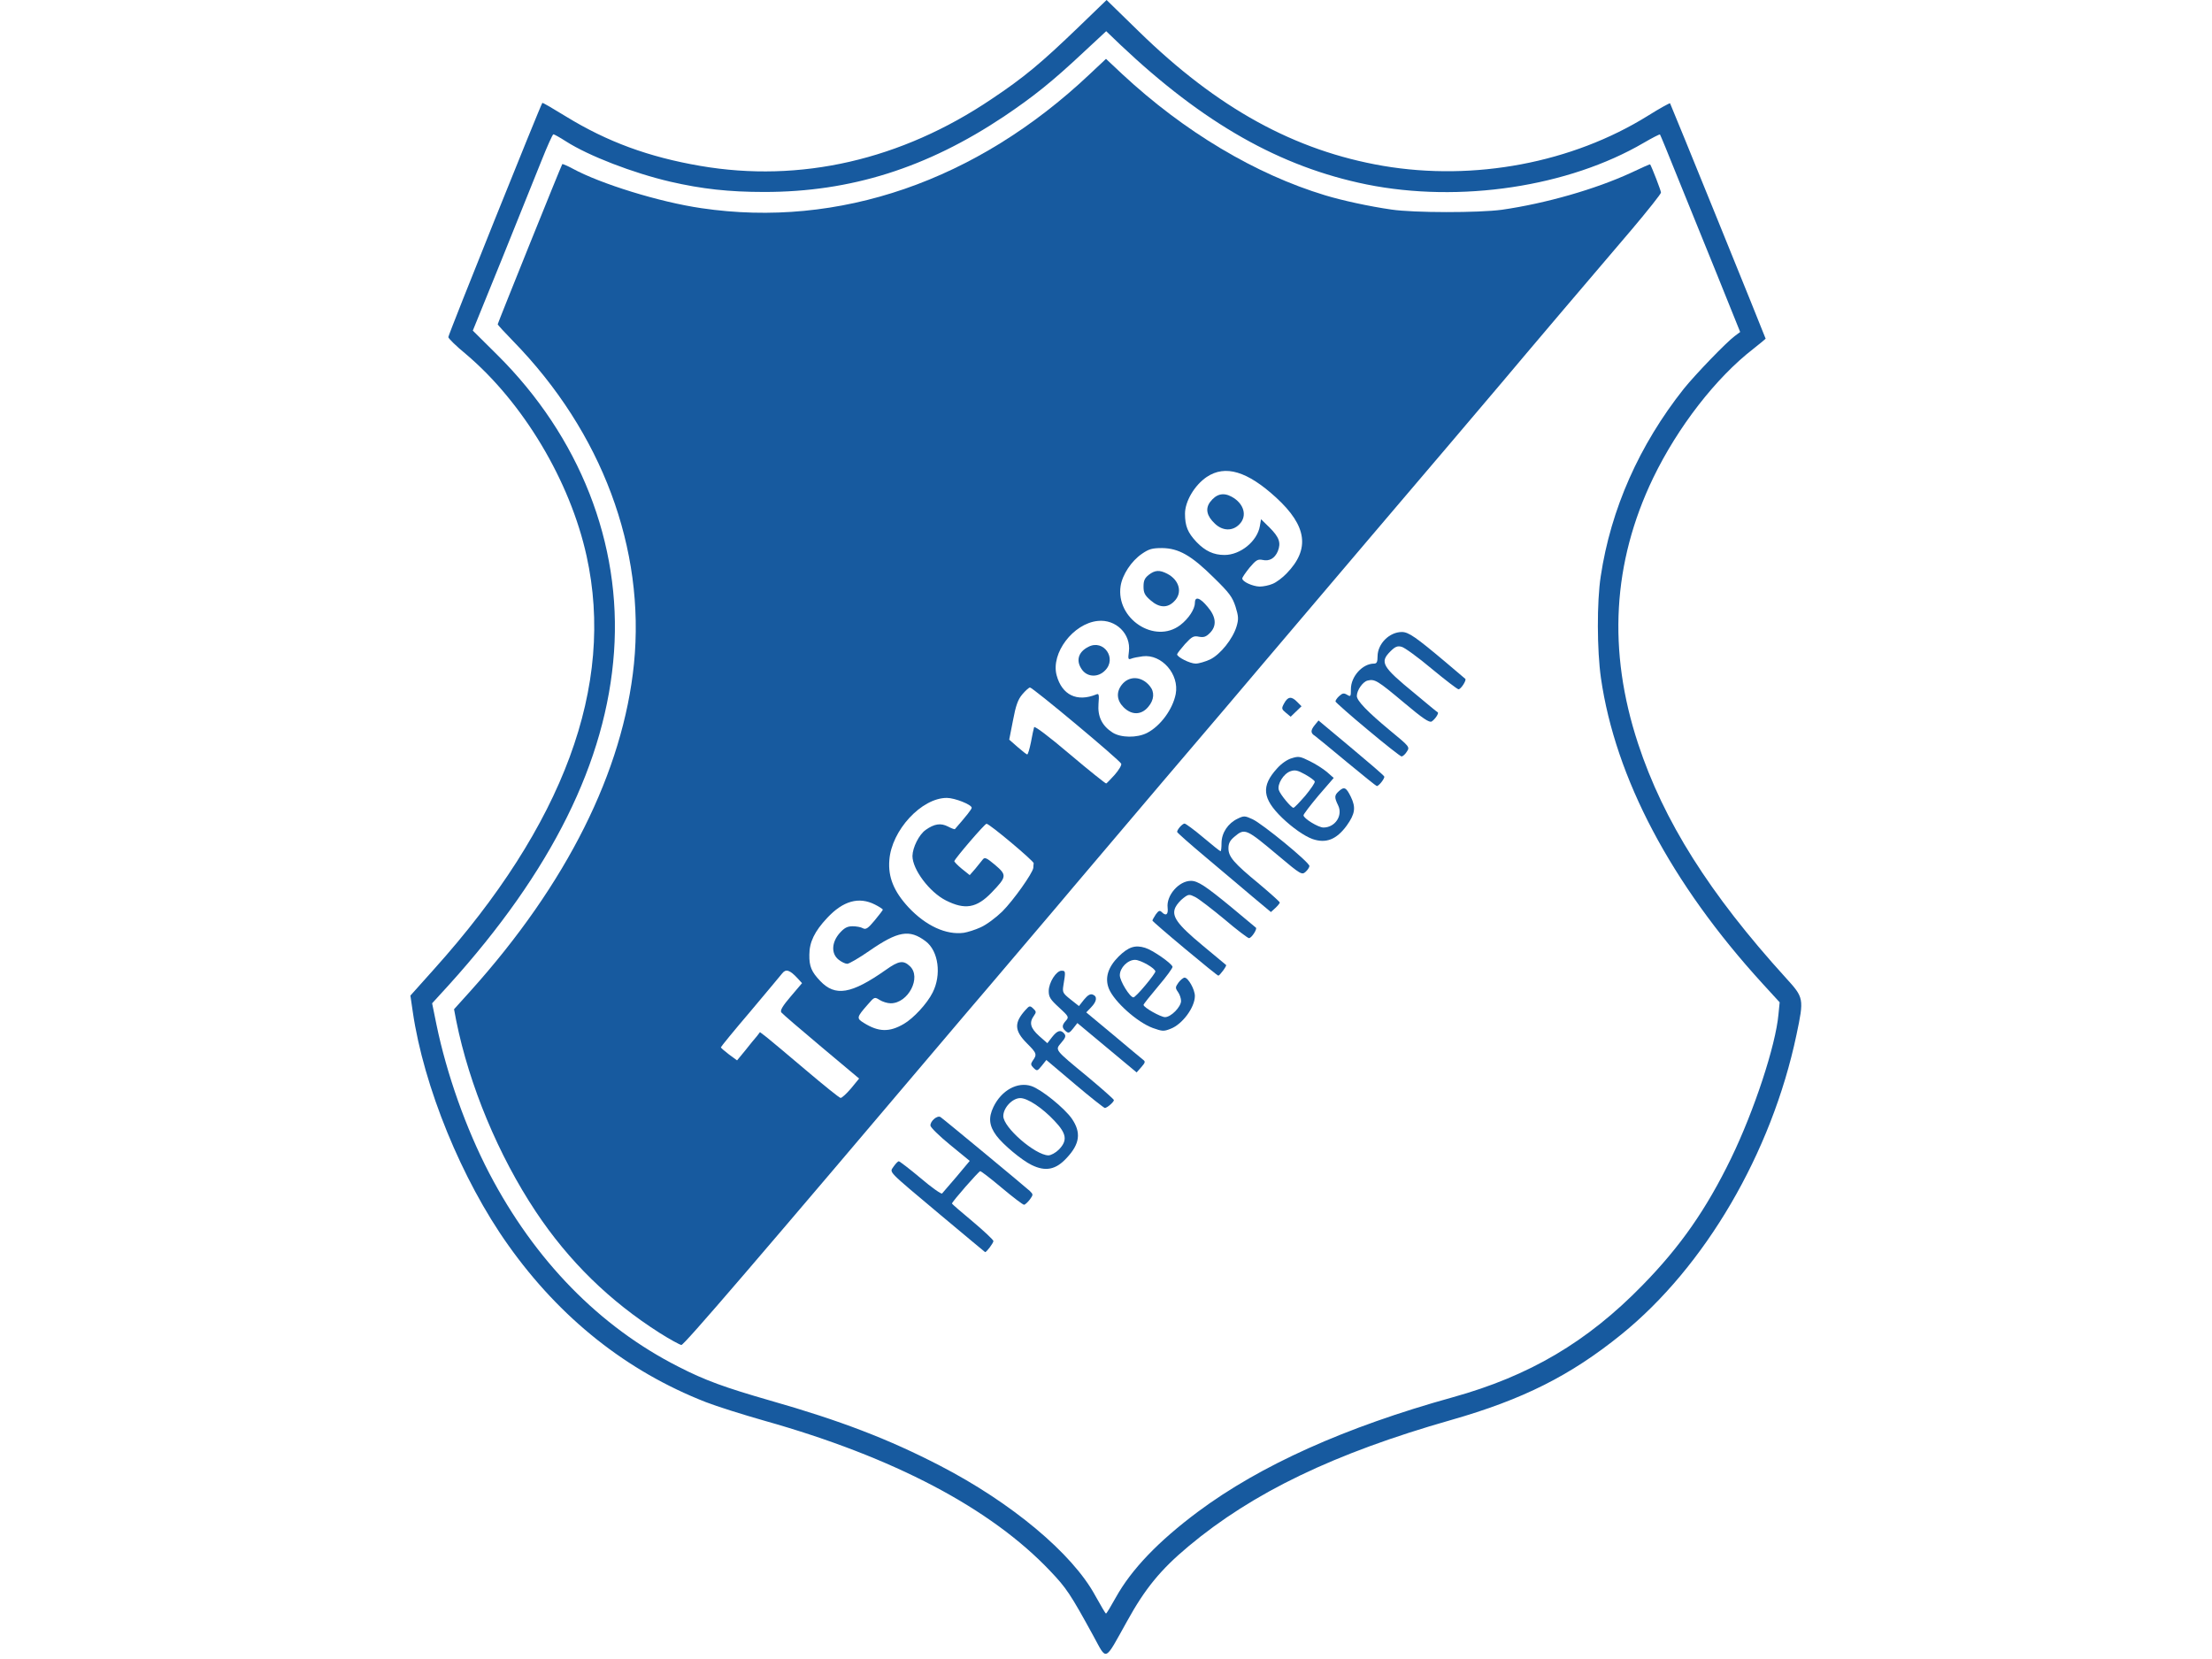 <?xml version="1.0" encoding="utf-8"?>
<!DOCTYPE svg PUBLIC "-//W3C//DTD SVG 1.0//EN" "http://www.w3.org/TR/2001/REC-SVG-20010904/DTD/svg10.dtd">
<svg version="1.0" xmlns="http://www.w3.org/2000/svg" width="560px" height="420px" viewBox="0 0 560 420" preserveAspectRatio="xMidYMid meet">
 <rect x="0" y="0" width="560" height="420" fill="#333333" stroke="none"/>
 <g fill="#ffffff">
  <path d="M0 210 l0 -210 280 0 280 0 0 210 0 210 -280 0 -280 0 0 -210z m284 198.65 c4.40 -7.95 8.40 -12.80 15.35 -18.65 16.30 -13.65 37 -23.60 66.50 -32 18.20 -5.20 30.25 -11.25 43.10 -21.65 21.45 -17.35 38.75 -47.20 44.60 -77.05 l1.10 -5.80 -4 -4.35 c-23.80 -26.20 -37 -50 -41.10 -74.15 -4.05 -23.80 0.65 -46.70 13.75 -66.70 6.25 -9.45 14.55 -18.55 21.15 -23.15 0.20 -0.15 -21.95 -55.20 -22.45 -55.80 -0.20 -0.20 -2.25 0.80 -4.55 2.20 -14.55 9.10 -35.10 14.05 -54.95 13.30 -27.95 -1.05 -51.70 -12.05 -74.95 -34.65 l-7.45 -7.20 -6.40 6.20 c-8.60 8.25 -13.15 12 -21.20 17.40 -11.95 8.05 -25.75 13.95 -38.10 16.35 -25.15 4.85 -52.30 0.60 -71.40 -11.20 -2.50 -1.60 -4.65 -2.75 -4.80 -2.60 -0.15 0.10 -4.40 10.55 -9.50 23.15 -5.10 12.65 -10.15 25.10 -11.20 27.70 l-1.95 4.75 1.60 1.40 c0.90 0.80 3.10 2.75 4.95 4.40 10.20 9.05 20.80 25.65 25.35 39.60 12.15 37.65 0.35 76.15 -35.80 116.40 -6.40 7.20 -6.20 6.55 -4.65 13.90 6.45 30.60 24.05 60.40 45.55 77.15 12.85 10 23.80 15.30 42.45 20.60 31.20 8.80 54.25 20.50 69.90 35.50 5.30 5.10 7.55 8.15 11.60 15.70 1.80 3.35 3.35 6.10 3.50 6.10 0.15 0 1.95 -3.10 4 -6.85z"/>
  <path d="M275.75 405.40 c-5.80 -10.65 -21.20 -23.50 -39.30 -32.85 -12.95 -6.70 -25.15 -11.40 -43.05 -16.50 -15.30 -4.40 -23.70 -8 -33.40 -14.50 -8.55 -5.75 -17.80 -14.25 -24.25 -22.30 -12.45 -15.50 -22.35 -37.10 -26.70 -58.10 -1.70 -8.15 -1.70 -8.05 3.10 -13.35 33 -36.45 46.95 -72.80 40.35 -105.45 -3.85 -18.85 -13.70 -36.75 -28.30 -51.25 -4.30 -4.20 -6.20 -6.45 -6.20 -7.25 0 -0.60 3.50 -9.80 7.80 -20.35 4.25 -10.60 8.85 -21.90 10.10 -25.10 l2.35 -5.90 1.85 0 c1.30 0 2.75 0.55 4.70 1.80 5.70 3.65 16.95 8 26.40 10.20 23.20 5.40 46.60 2.30 68.95 -9.10 11.10 -5.65 21.40 -13.10 32.70 -23.70 7.05 -6.60 7.30 -6.60 12.35 -1.80 23.45 22.20 44.45 33.10 70.30 36.60 18.30 2.50 43.15 -2.50 59.05 -11.80 2.50 -1.45 4.35 -2.20 5.55 -2.20 l1.75 0 4.25 10.65 c2.40 5.80 6.90 17.05 10.10 24.95 3.45 8.50 5.80 15 5.80 16 -0.05 1.35 -0.40 1.95 -2.30 3.35 -2.40 1.80 -9.20 9.05 -12.55 13.30 -13.45 17.15 -21.15 38.15 -21.15 57.65 0 28.05 14.80 59.65 41.70 89.10 l4.35 4.75 -0.25 4.50 c-0.50 8.70 -5.60 24.75 -12.05 38 -6.30 12.95 -12.85 22.35 -22.45 32.15 -14 14.35 -28.60 22.95 -48.05 28.35 -27.20 7.55 -48.65 17.20 -64.45 28.95 -10.05 7.50 -16.85 14.60 -20.80 21.70 -2.15 3.90 -2.35 4.10 -4 4.10 -1.70 0 -1.85 -0.20 -4.25 -4.60z m-77.20 -97.90 c14.15 -16.65 29.40 -34.65 33.95 -39.95 4.55 -5.35 9.60 -11.30 11.25 -13.30 1.65 -1.95 7.95 -9.35 14 -16.45 6.05 -7.10 11.80 -13.90 12.75 -15.05 0.95 -1.15 11 -13 22.30 -26.30 11.35 -13.30 22.70 -26.65 25.25 -29.70 19.70 -23.20 37.35 -44 46.70 -54.95 6.05 -7.15 12.35 -14.55 14 -16.50 5.85 -6.95 25.55 -30.20 32.60 -38.40 l7.15 -8.40 -0.80 -2.05 c-0.95 -2.35 -0.45 -2.35 -7.45 0.55 -23.70 9.90 -54.30 11.20 -78.25 3.30 -16.90 -5.55 -32.30 -14.75 -47.60 -28.45 l-4.40 -3.90 -4.60 4.15 c-21.85 19.65 -45.70 30.65 -71.40 32.95 -7.95 0.70 -20.35 0.35 -28 -0.85 -8 -1.20 -18 -3.95 -25.65 -7 -3.85 -1.55 -7 -2.70 -7.10 -2.60 -0.05 0.10 -3.50 8.50 -7.55 18.65 l-7.45 18.50 3.70 3.75 c14.15 14.40 24.70 33.70 28.50 52.25 7.70 37.75 -5.70 76.45 -39.65 114.45 l-3.95 4.40 1.40 5.60 c6.40 25.55 19.55 48.40 36.75 63.65 4.95 4.40 16.25 12.30 17.25 12.05 0.35 -0.10 12.15 -13.75 26.30 -30.40z m40.95 -2.50 c0 -0.70 -0.35 -1 -1.10 -1 -1 0 -1.05 0.05 -0.15 1 0.50 0.55 1 1 1.10 1 0.05 0 0.15 -0.45 0.15 -1z m9.95 -10.15 c-0.10 -0.05 -0.70 -0.55 -1.30 -1.05 -1.15 -0.95 -1.15 -0.95 -1.15 0.10 0 0.85 0.30 1.10 1.35 1.10 0.70 0 1.20 -0.05 1.10 -0.15z m16.55 -28.60 c0 -0.40 -0.45 -0.75 -1 -0.75 -0.55 0 -1 0.35 -1 0.75 0 0.40 0.45 0.75 1 0.75 0.55 0 1 -0.35 1 -0.75z m7.50 -9.50 c0 -0.40 -0.35 -0.75 -0.75 -0.75 -0.40 0 -0.75 0.35 -0.75 0.75 0 0.40 0.35 0.75 0.75 0.75 0.40 0 0.75 -0.35 0.75 -0.75z m14.50 -2 c0 -0.40 -0.35 -0.75 -0.80 -0.75 -0.70 0 -0.70 0.15 -0.20 0.75 0.35 0.40 0.70 0.75 0.80 0.75 0.10 0 0.20 -0.35 0.20 -0.75z m40.50 -48 c0 -0.40 -0.35 -0.75 -0.80 -0.75 -0.70 0 -0.70 0.15 -0.20 0.75 0.35 0.40 0.70 0.75 0.80 0.75 0.10 0 0.20 -0.35 0.20 -0.75z m20.65 -36.80 c-0.40 -0.40 -0.80 -0.40 -1.50 0 -0.80 0.45 -0.70 0.50 0.60 0.55 1.05 0 1.30 -0.15 0.90 -0.55z"/>
  <path d="M201.85 271.90 l-8.90 -7.55 -1.20 1.15 c-0.70 0.65 -1.75 1.90 -2.35 2.80 -1.50 2.20 -3.45 2.25 -6.30 0.15 -1.75 -1.30 -2.10 -1.80 -2.10 -3.30 0 -1.50 0.95 -2.85 7.40 -10.50 4.05 -4.80 7.65 -9.15 8.05 -9.70 0.90 -1.25 4 -1.25 5.60 0 l1.20 0.95 0.05 -4.10 c0 -3.20 0.25 -4.50 1.15 -6.25 1.50 -2.85 5.30 -6.90 7.65 -8.10 2.60 -1.35 8.25 -1.30 10.90 0.05 1.75 0.90 2 1.25 2 2.80 0 1.35 -0.50 2.35 -2.10 4.25 -2.15 2.60 -3.75 3.10 -6 1.90 -0.80 -0.45 -1.20 -0.30 -2.25 0.65 -2.10 1.95 -2.40 2.90 -1.25 4.05 l1 1 4.20 -2.95 c4.50 -3.15 8.05 -4.65 11.10 -4.70 l1.90 0 -3 -3.20 c-4.15 -4.45 -5.25 -7.50 -5 -13.55 0.20 -3.70 0.45 -5 1.60 -7.20 1.90 -3.65 5.55 -7.45 8.55 -8.85 3.35 -1.60 8.50 -1.65 11.60 -0.15 2 0.95 2.15 1.20 2.15 2.95 0 1.50 -0.45 2.45 -2.10 4.45 -2.05 2.45 -2.25 2.60 -4.15 2.40 -1.10 -0.15 -2.45 -0.40 -3 -0.55 -1.30 -0.45 -4 1.85 -4.95 4.25 -0.70 1.65 -0.65 1.95 0.35 4 2.15 4.35 7.55 8.45 11.10 8.45 1.55 0 2.25 -0.40 4.60 -2.85 l2.75 -2.80 -1.15 -0.95 c-1.20 -0.90 -1.20 -0.85 -2.55 0.60 -1.85 2 -3.85 2 -6.45 -0.10 -3.10 -2.50 -2.80 -3.90 1.95 -9.65 3.65 -4.45 3.95 -4.70 5.85 -4.70 1.80 -0.05 2.55 0.45 7.75 4.75 3.15 2.65 5.85 5.25 5.90 5.80 0.55 3.15 -3 9.50 -8.15 14.65 -3.95 3.95 -7.35 5.45 -12.25 5.45 -2.05 0.05 -4.35 -0.10 -5.05 -0.30 l-1.30 -0.40 1.20 2.40 c1.10 2.10 1.20 2.85 1.05 6.85 -0.15 3.30 -0.50 5.05 -1.25 6.50 -1.55 2.95 -4.90 6.55 -7.55 8.15 -2 1.15 -2.90 1.35 -6.10 1.35 -3.20 0 -4.10 -0.20 -6.10 -1.40 -2.10 -1.25 -2.40 -1.60 -2.40 -3.10 0 -1.15 0.45 -2.25 1.40 -3.35 2.85 -3.40 2.85 -3.35 0.75 -2.60 -2.30 0.80 -6.55 0.90 -8.50 0.15 -0.75 -0.25 -2.15 -1.20 -3 -2.10 -1.50 -1.40 -1.65 -1.45 -1.65 -0.50 0 0.60 -1 2.25 -2.20 3.65 l-2.15 2.65 3.30 2.80 c1.80 1.55 6.05 5.15 9.45 7.95 7.20 6.10 7.40 6.60 4 10.65 -1.85 2.20 -2.25 2.45 -4.10 2.40 -1.90 0 -2.70 -0.60 -10.95 -7.55z m24.90 -20.20 c0.70 -0.45 1.70 -1.60 2.30 -2.55 l1.10 -1.75 -1 -1 -1 -1 -4.15 2.80 c-4.10 2.75 -4.15 2.80 -2.45 2.80 1 0 2.20 0.35 2.75 0.75 1.20 0.90 1 0.90 2.45 -0.05z"/>
  <path d="M270.80 193.65 c-7.90 -6.70 -7.95 -6.70 -8.55 -3.05 -0.30 1.80 -0.45 1.90 -2.10 1.90 -1.30 0 -2.40 -0.50 -3.95 -1.80 -2.60 -2.10 -2.65 -2.60 -1.25 -9.80 1.20 -6.15 2.70 -8.30 5.80 -8.35 1.85 -0.05 2.55 0.45 9.15 5.95 8.15 6.80 8.60 7.15 7.45 5.45 -0.50 -0.65 -0.85 -2.15 -0.85 -3.45 l0 -2.25 -3 -0.05 c-4.75 -0.05 -7.30 -2.60 -7.85 -7.85 -0.55 -5.25 2 -10.35 6.55 -13.20 2.35 -1.50 8.35 -2.20 10.20 -1.20 1.05 0.55 1.05 0.55 0.25 -1.30 -1 -2.40 -0.70 -8.70 0.50 -11 1.20 -2.25 4.15 -5.10 6.15 -5.95 2.10 -0.85 7.35 -0.85 9.80 0 l1.80 0.65 -1.05 -1.45 c-0.90 -1.20 -1.15 -2.30 -1.25 -6.05 -0.15 -4.45 -0.10 -4.70 1.50 -7.35 0.95 -1.60 2.60 -3.35 3.90 -4.25 2.05 -1.40 2.60 -1.50 6.50 -1.50 3.85 0 4.50 0.15 7.35 1.65 4.15 2.25 10.05 7.85 11.90 11.15 1.25 2.30 1.45 3.25 1.45 6.45 0.05 2.90 -0.20 4.20 -1.05 5.75 -1.40 2.65 -4.40 5.70 -6.45 6.55 -2.25 0.95 -7.40 0.90 -9.20 -0.05 -1.30 -0.70 -1.50 -1.05 -1.50 -2.95 0 -1.60 0.30 -2.40 1.25 -3.30 1.50 -1.40 1.65 -2.25 0.30 -1.50 -0.55 0.25 -2.60 0.50 -4.60 0.50 l-3.60 0 3.50 3.70 c3.85 4 5.15 6.75 5.15 10.80 0 3.15 -0.75 5.25 -3.05 8.30 -2.65 3.60 -5.40 4.85 -9.90 4.60 l-3.40 -0.15 0.45 2 c1.40 5.95 -1.90 13.05 -7.25 15.85 -1.60 0.80 -2.75 0.95 -6.40 0.80 l-4.45 -0.15 2.25 1.90 c2 1.70 2.25 2.15 2.25 4 -0.05 1.70 -0.40 2.50 -1.95 4.25 -3.20 3.45 -3.90 3.25 -12.75 -4.25z m18.95 -18.10 c-0.20 -0.60 -0.90 -1.35 -1.55 -1.65 -0.95 -0.45 -1.40 -0.40 -2.20 0.35 -1.35 1.25 -1.25 2.50 0.35 3.75 l1.35 1.05 1.20 -1.20 c0.90 -0.90 1.10 -1.55 0.85 -2.30z m-10.85 -8.15 c0.10 -0.45 -0.20 -1.15 -0.65 -1.60 -0.65 -0.60 -1.05 -0.70 -1.80 -0.25 -1.45 0.75 -1.70 1.85 -0.70 2.95 0.80 0.90 1.05 0.95 1.95 0.30 0.60 -0.35 1.10 -1 1.20 -1.40z m19.25 -5.30 l1.60 -1.65 -1.40 0.50 c-2.05 0.80 -7.60 0.65 -9.65 -0.20 -1.65 -0.65 -1.75 -0.65 -1.50 0.05 0.15 0.45 0.30 1.45 0.30 2.25 0 1.45 0.05 1.45 2.90 1.45 1.90 0 3.35 0.30 4.35 0.90 l1.50 0.95 0.15 -1.30 c0.10 -0.70 0.90 -2.05 1.75 -2.95z m7.05 -3.65 c0.65 -0.95 0.65 -1.20 -0.10 -2.35 -0.75 -1.15 -0.85 -1.15 -1.35 -0.35 -0.25 0.50 -1.05 1.55 -1.65 2.30 l-1.20 1.45 1.80 0 c1.20 0 1.95 -0.30 2.50 -1.05z m-9 -8.05 c0.70 -1.10 0 -2.35 -1.85 -3.40 -1.25 -0.70 -1.40 -0.65 -2.45 0.35 l-1.10 1.15 1.45 1.50 c1.60 1.65 3.05 1.80 3.95 0.40z m25.40 -11.65 c0.45 -1.05 0.45 -1.45 -0.25 -2.10 -0.45 -0.45 -0.90 -0.75 -1 -0.60 -0.05 0.10 -0.75 1.05 -1.50 2.10 l-1.40 1.85 1.80 0 c1.40 0 1.90 -0.25 2.35 -1.25z m-8.80 -8 c0.40 -0.95 -0.50 -2.45 -2 -3.25 -1.15 -0.60 -1.40 -0.55 -2.30 0.25 -1.35 1.20 -1.25 1.60 0.55 3.30 1.25 1.15 1.70 1.35 2.50 0.90 0.55 -0.30 1.10 -0.80 1.25 -1.20z"/>
 </g>
 <g fill="#175a9f">
  <path d="M276.80 414.15 c-5.80 -10.60 -6.85 -12.15 -10.90 -16.40 -15.05 -15.90 -39.65 -28.85 -72.30 -38.05 -5.45 -1.55 -12.15 -3.65 -14.95 -4.75 -19.95 -7.80 -36.85 -21.20 -50 -39.75 -11.75 -16.50 -21.40 -40.15 -24.15 -59.05 l-0.60 -4.10 5.95 -6.65 c32.85 -36.55 45.90 -71.80 38.65 -104.65 -4.20 -19.05 -16.05 -38.85 -30.60 -51.15 -2.45 -2 -4.40 -3.95 -4.40 -4.25 0 -0.65 23.35 -58.75 23.80 -59.30 0.10 -0.10 2.75 1.45 6 3.45 10.45 6.40 20.90 10.25 34 12.50 25.30 4.35 50.85 -1.50 73.70 -16.90 8.25 -5.50 12.60 -9.15 21.95 -18.15 l7.20 -6.95 8.10 7.90 c19.95 19.50 39.50 30.25 61.95 34.10 23 3.90 47.80 -0.75 67 -12.70 2.95 -1.85 5.50 -3.25 5.60 -3.15 0.15 0.15 24.20 59.40 24.20 59.60 0 0.05 -1.40 1.20 -3.10 2.55 -9.45 7.30 -19.15 19.80 -25.40 32.75 -10.25 21.35 -11.55 43.65 -3.80 67.20 6.45 19.60 18.10 38.05 37.40 59.30 4.60 5.05 4.65 5.20 2.70 14.45 -6.30 29.90 -23.15 58.70 -44.35 75.85 -12.85 10.40 -24.90 16.45 -43.10 21.65 -29.50 8.40 -50.20 18.35 -66.50 32 -7 5.85 -10.95 10.65 -15.55 19 -5.80 10.40 -5 10.05 -8.50 3.65z m5.70 -9.75 c3.95 -7.10 10.75 -14.20 20.80 -21.70 15.80 -11.75 37.25 -21.40 64.45 -28.95 19.45 -5.40 34.05 -14 48.05 -28.35 9.60 -9.80 16.15 -19.20 22.45 -32.15 5.80 -11.95 11.30 -28.55 12 -36.50 l0.30 -3 -4.35 -4.75 c-23.15 -25.35 -37.25 -52.05 -40.90 -77.35 -1 -7 -1.05 -19.30 -0.05 -25.75 2.55 -17 9.75 -33.25 21.05 -47.50 2.95 -3.65 10.70 -11.70 12.85 -13.30 l1.40 -1.05 -5.80 -14.40 c-3.20 -7.90 -7.75 -19.10 -10.10 -24.90 -2.30 -5.75 -4.30 -10.60 -4.40 -10.70 -0.10 -0.10 -1.95 0.85 -4.10 2.10 -19.05 11.15 -46.55 15.30 -70.15 10.55 -21.90 -4.45 -41.30 -15.45 -62.35 -35.35 l-3.60 -3.45 -5.65 5.25 c-8.05 7.55 -12.75 11.30 -20.25 16.35 -19.50 13 -38.75 19.10 -60.65 19.10 -9 0 -15.75 -0.75 -23.80 -2.60 -9.45 -2.20 -20.70 -6.55 -26.40 -10.20 -1.55 -1 -3 -1.80 -3.20 -1.80 -0.20 0 -1.55 3 -3 6.65 -1.45 3.60 -5.95 14.80 -10 24.85 l-7.40 18.20 6.10 6.05 c20.95 20.75 31.60 47.85 29.65 75.30 -1.95 27.70 -15.80 55.55 -41.85 84.35 l-4.20 4.60 1.10 5.40 c2.60 12.55 7.45 26.25 13.35 37.60 11.55 22.10 27.90 38.85 47.90 49 6.70 3.45 11.85 5.30 23.15 8.55 17.90 5.10 30.10 9.80 43.05 16.50 18.10 9.35 33.50 22.20 39.30 32.85 1.40 2.50 2.60 4.60 2.75 4.60 0.15 0 1.25 -1.85 2.50 -4.10z"/>
  <path d="M167 337.45 c-12.65 -8.05 -23 -18.15 -31.35 -30.70 -9.45 -14.20 -16.85 -31.95 -20.15 -48.35 l-0.55 -2.90 4.15 -4.60 c24.40 -27.15 38.65 -55.65 41.40 -82.85 2.90 -29.10 -8.10 -58.65 -30.60 -81.70 -2.15 -2.20 -3.90 -4.10 -3.90 -4.25 0 -0.25 16.10 -40.25 16.35 -40.55 0.05 -0.10 1.25 0.40 2.55 1.10 7.15 3.90 22.05 8.50 32.65 10.05 34.80 5.15 69.65 -6.85 98.30 -33.90 l4.15 -3.90 4.10 3.85 c15.70 14.60 33.70 25.35 51.40 30.70 4.30 1.30 11.15 2.80 16.75 3.60 5.70 0.85 22.10 0.85 28 0.05 11.10 -1.60 23.65 -5.20 32.65 -9.35 2.60 -1.25 4.80 -2.20 4.85 -2.15 0.50 0.85 2.75 6.65 2.75 7.15 0 0.35 -3.35 4.55 -7.40 9.35 -7.75 9.05 -27.75 32.60 -32.85 38.70 -1.65 1.95 -7.95 9.35 -14 16.50 -9.35 10.95 -27 31.75 -46.70 54.95 -2.55 3.05 -13.90 16.40 -25.25 29.70 -11.30 13.30 -21.35 25.15 -22.30 26.30 -0.95 1.15 -6.70 7.95 -12.75 15.05 -6.05 7.15 -12.75 15 -14.85 17.45 -53.50 63.15 -71.20 83.75 -71.90 83.75 -0.40 -0.05 -2.90 -1.40 -5.50 -3.05z m48.45 -61.90 l2.05 -2.50 -9.60 -8.05 c-5.30 -4.45 -9.85 -8.35 -10.10 -8.70 -0.35 -0.50 0.35 -1.65 2.40 -4.05 l2.85 -3.35 -1.15 -1.25 c-1.95 -2.10 -2.95 -2.40 -3.85 -1.25 -0.45 0.55 -4.10 4.95 -8.15 9.75 -4.10 4.80 -7.40 8.85 -7.40 9 0 0.15 0.95 0.95 2.05 1.80 l2.05 1.50 2.10 -2.55 c1.10 -1.40 2.40 -3 2.90 -3.55 l0.80 -1.05 1.70 1.30 c0.90 0.70 5.35 4.45 9.90 8.30 4.55 3.85 8.50 7.05 8.80 7.05 0.30 0.05 1.50 -1.05 2.65 -2.40z m13.40 -16.35 c2.40 -1.40 5.85 -5.10 7.25 -7.90 2.30 -4.50 1.50 -10.55 -1.75 -13 -4.10 -3.10 -7 -2.60 -14.30 2.45 -2.60 1.80 -5.10 3.25 -5.55 3.25 -0.50 0 -1.45 -0.45 -2.20 -1.05 -1.90 -1.50 -1.80 -4.35 0.25 -6.70 1.20 -1.35 1.95 -1.75 3.30 -1.75 0.95 0 2.10 0.20 2.60 0.50 0.75 0.40 1.30 0.05 3 -2 1.10 -1.35 2.05 -2.55 2.05 -2.70 0 -0.15 -0.90 -0.75 -2 -1.30 -4.05 -2.05 -8.05 -0.95 -12.10 3.40 -3.15 3.35 -4.50 6.10 -4.50 9.30 -0.05 2.95 0.55 4.35 2.75 6.65 3.80 4 7.85 3.35 16.60 -2.80 3.30 -2.35 4.45 -2.50 6.10 -0.95 3 2.80 -0.40 9.40 -4.85 9.40 -0.85 0 -2.10 -0.40 -2.80 -0.85 -1.30 -0.80 -1.30 -0.80 -3 1.15 -2.90 3.30 -2.90 3.50 -0.95 4.70 3.70 2.30 6.45 2.35 10.10 0.20z m19.45 -24.45 c1.45 -0.65 3.80 -2.40 5.45 -4 2.80 -2.80 7.70 -9.70 7.85 -11.05 0 -0.40 0.05 -0.90 0.10 -1.15 0.05 -0.55 -11.25 -10.05 -11.95 -10 -0.45 0 -7.75 8.50 -8.15 9.45 -0.05 0.15 0.80 1.05 1.90 1.95 l2 1.60 1.40 -1.60 c0.75 -0.90 1.60 -1.95 1.90 -2.35 0.50 -0.65 0.95 -0.45 3.10 1.35 3.05 2.60 3 3 -0.85 7 -3.80 3.95 -6.75 4.45 -11.60 2 -4.15 -2.10 -8.45 -7.85 -8.45 -11.25 0.05 -2.15 1.65 -5.40 3.35 -6.60 2.20 -1.55 3.80 -1.80 5.65 -0.85 0.85 0.45 1.65 0.75 1.75 0.65 3.05 -3.50 4.25 -5.05 4.25 -5.40 0 -0.80 -4.30 -2.50 -6.30 -2.50 -6.40 0 -14 8.20 -14.55 15.75 -0.35 4.30 1.15 7.95 4.85 11.95 4.40 4.70 9.55 7.05 14 6.45 0.95 -0.15 2.90 -0.75 4.30 -1.40z m33.90 -38.60 c1.05 -1.20 1.80 -2.45 1.65 -2.80 -0.35 -0.90 -22.45 -19.35 -23.10 -19.30 -0.25 0 -1.15 0.80 -1.95 1.75 -1.10 1.30 -1.65 2.85 -2.35 6.60 l-0.95 4.85 2.10 1.85 c1.20 1.05 2.30 1.90 2.45 1.90 0.20 0 0.60 -1.40 0.95 -3.10 0.30 -1.75 0.70 -3.45 0.80 -3.80 0.10 -0.40 3.75 2.35 9.05 6.85 4.90 4.15 9.05 7.45 9.20 7.40 0.15 -0.05 1.10 -1.05 2.15 -2.20z m8.20 -10.60 c3.40 -1.75 6.50 -6 7.25 -9.85 0.95 -5 -3.55 -10.15 -8.35 -9.55 -1.15 0.15 -2.45 0.40 -2.90 0.60 -0.80 0.30 -0.85 0.10 -0.60 -1.80 0.55 -4.45 -3.30 -8.25 -7.90 -7.75 -6.20 0.65 -11.90 8.15 -10.40 13.75 1.35 5 5.15 6.85 10.05 4.85 0.65 -0.30 0.75 0.05 0.55 2.40 -0.25 3.20 0.90 5.55 3.55 7.25 2.10 1.35 6.20 1.40 8.75 0.10z m15.95 -18.60 c2.60 -1.25 5.75 -5.20 6.70 -8.35 0.55 -1.85 0.50 -2.55 -0.25 -5 -0.80 -2.45 -1.55 -3.50 -5.50 -7.35 -5.70 -5.65 -8.90 -7.45 -13.10 -7.50 -2.55 0 -3.35 0.25 -5.10 1.45 -2.70 1.85 -4.95 5.30 -5.40 8.15 -1.25 8.30 8.65 14.80 15.10 9.90 2.10 -1.60 3.70 -4.05 3.70 -5.60 0 -1.75 1.25 -1.40 3.20 0.95 2.20 2.55 2.40 4.85 0.60 6.65 -1 1 -1.55 1.15 -2.75 0.95 -1.35 -0.30 -1.80 -0.05 -3.55 1.85 -1.05 1.20 -1.95 2.35 -2 2.60 0 0.70 3.25 2.35 4.70 2.35 0.80 0 2.45 -0.50 3.65 -1.05z m15.85 -19.15 c0.90 -0.35 2.50 -1.55 3.50 -2.60 6 -6.15 5.20 -12.05 -2.60 -19.20 -7.30 -6.70 -12.90 -8.40 -17.60 -5.25 -3.10 2.10 -5.50 6.20 -5.50 9.30 0 3.15 0.70 4.80 2.90 7.15 2.20 2.30 4.35 3.30 7.10 3.30 4.05 0 8.30 -3.50 8.95 -7.30 l0.30 -1.75 2.15 2.10 c2.45 2.45 2.95 3.85 2.10 6 -0.80 1.85 -2.15 2.60 -3.90 2.20 -1.15 -0.25 -1.65 0.05 -3.25 1.95 -1 1.25 -1.85 2.45 -1.85 2.75 0 0.80 2.60 2 4.40 2.05 0.90 0 2.40 -0.30 3.30 -0.70z"/>
  <path d="M284.45 179.05 c-1.75 -1.75 -1.90 -3.85 -0.45 -5.70 1.85 -2.35 5.05 -2.20 7.10 0.35 1.25 1.50 1.10 3.50 -0.40 5.25 -1.75 2.10 -4.20 2.15 -6.25 0.10z"/>
  <path d="M274.05 169.70 c-1.75 -2.25 -1.20 -4.60 1.50 -5.95 3.85 -2 7.30 2.95 4.20 6 -1.70 1.75 -4.30 1.70 -5.70 -0.05z"/>
  <path d="M291.25 151.95 c-1.45 -1.25 -1.75 -1.90 -1.75 -3.45 0 -1.50 0.30 -2.15 1.30 -2.95 1.60 -1.25 2.75 -1.30 4.70 -0.30 3.10 1.60 3.95 4.85 1.75 7 -1.70 1.75 -3.80 1.65 -6 -0.30z"/>
  <path d="M307.60 132.60 c-2.10 -1.95 -2.50 -3.80 -1.25 -5.50 1.55 -2.05 3.35 -2.50 5.45 -1.35 3.15 1.70 4.05 4.90 1.95 7 -1.70 1.75 -4.20 1.70 -6.15 -0.15z"/>
  <path d="M238.30 307.75 c-14.10 -11.85 -13.10 -10.80 -12.05 -12.45 0.50 -0.70 1.05 -1.30 1.30 -1.30 0.20 0 2.70 1.90 5.50 4.25 2.80 2.40 5.25 4.10 5.45 3.90 0.20 -0.20 1.85 -2.15 3.70 -4.30 l3.30 -3.95 -4.95 -4.05 c-2.75 -2.25 -5 -4.45 -5 -4.90 -0.05 -1.15 1.75 -2.65 2.55 -2.15 0.70 0.45 21.10 17.35 22.60 18.70 0.90 0.90 0.90 0.95 0 2.20 -0.55 0.70 -1.20 1.30 -1.45 1.30 -0.30 0 -2.80 -1.90 -5.60 -4.25 -2.80 -2.35 -5.25 -4.25 -5.50 -4.25 -0.35 0 -7.15 7.75 -7.15 8.20 0 0.10 2.35 2.15 5.25 4.55 2.90 2.45 5.25 4.65 5.25 4.95 -0.05 0.55 -1.75 2.80 -2.10 2.80 -0.05 -0.05 -5.10 -4.20 -11.10 -9.25z"/>
  <path d="M261.20 294.95 c-2.50 -1.20 -7.30 -5.20 -8.95 -7.45 -1.85 -2.50 -2.05 -4.55 -0.75 -7.25 2.05 -4.25 6.10 -6.45 9.60 -5.30 2.55 0.85 8.35 5.55 10.25 8.25 2.40 3.50 2.05 6.40 -1.30 9.95 -2.75 3 -5.35 3.50 -8.85 1.80z m6.85 -3.90 c2.25 -2.30 2 -4.05 -1.10 -7.30 -3.10 -3.30 -6.80 -5.75 -8.65 -5.75 -2 0 -4.30 2.45 -4.30 4.55 0 2.90 8.05 9.85 11.40 9.95 0.65 0 1.85 -0.65 2.65 -1.45z"/>
  <path d="M272.05 274.40 l-7.15 -6.05 -1.15 1.45 c-1.15 1.40 -1.20 1.40 -2.10 0.55 -0.70 -0.70 -0.75 -1 -0.25 -1.75 1.20 -1.65 1.10 -1.95 -1.40 -4.45 -3.25 -3.25 -3.30 -5.25 -0.35 -8.50 0.95 -1.05 1.10 -1.10 1.90 -0.35 0.80 0.75 0.85 0.95 0.20 1.85 -1.25 1.75 -0.90 3.10 1.30 5.10 l2.10 1.85 1.20 -1.55 c1.35 -1.70 2.20 -1.95 3.10 -0.85 0.45 0.55 0.30 1.05 -0.75 2.25 -1.60 1.95 -1.95 1.55 6.65 8.65 3.65 3.05 6.65 5.70 6.65 5.90 0 0.50 -1.75 2 -2.30 2 -0.25 -0.05 -3.70 -2.75 -7.65 -6.10z"/>
  <path d="M280.25 265.25 l-7.50 -6.25 -1.05 1.35 c-0.95 1.20 -1.20 1.30 -1.90 0.70 -1 -0.85 -1 -1.50 0.05 -2.65 0.80 -0.90 0.75 -1.05 -1.75 -3.35 -2.20 -2 -2.60 -2.65 -2.60 -4.15 0 -2.15 1.90 -5.15 3.25 -5.15 1.05 0 1.05 0.20 0.45 3.80 -0.25 1.65 -0.15 1.90 1.80 3.45 l2.15 1.70 1.30 -1.65 c0.95 -1.15 1.60 -1.50 2.20 -1.25 1.20 0.45 1.05 1.70 -0.40 3.20 l-1.25 1.30 6.85 5.70 c3.75 3.15 7.15 6 7.55 6.30 0.60 0.45 0.55 0.70 -0.45 1.85 l-1.20 1.35 -7.50 -6.25z"/>
  <path d="M291.85 260.25 c-3.95 -1.45 -9.70 -6.60 -11.10 -9.90 -1.10 -2.70 -0.30 -5.45 2.45 -8.20 2.45 -2.40 4.15 -3 6.70 -2.20 1.85 0.55 6.65 3.85 6.95 4.80 0.05 0.30 -1.55 2.50 -3.60 4.90 -2.05 2.45 -3.75 4.55 -3.75 4.75 0 0.65 4.35 3.10 5.45 3.10 1.50 0 4.05 -2.60 4.05 -4.10 0 -0.65 -0.35 -1.70 -0.80 -2.30 -0.70 -1 -0.65 -1.20 0.15 -2.35 0.50 -0.65 1.20 -1.25 1.55 -1.25 0.90 0 2.60 3 2.60 4.65 0 2.90 -3.20 7.20 -6.15 8.30 -1.75 0.70 -2.10 0.65 -4.50 -0.20z m-1.90 -10.80 c1.40 -1.65 2.55 -3.25 2.55 -3.50 0 -0.80 -3.75 -2.95 -5.15 -2.95 -1.85 0 -3.85 2 -3.85 3.90 0 1.45 2.55 5.60 3.45 5.60 0.25 0 1.60 -1.35 3 -3.05z"/>
  <path d="M299.95 240.15 c-4.50 -3.75 -8.20 -6.95 -8.20 -7.10 0 -0.15 0.40 -0.85 0.85 -1.55 0.70 -0.95 1 -1.10 1.50 -0.60 1.10 1.10 1.70 0.65 1.50 -1.15 -0.35 -3.05 2.85 -6.75 5.90 -6.75 1.75 0 3.70 1.30 10.15 6.60 3.35 2.80 6.20 5.15 6.30 5.25 0.40 0.30 -1.10 2.65 -1.75 2.65 -0.30 0 -3.15 -2.15 -6.25 -4.80 -3.15 -2.60 -6.45 -5.15 -7.35 -5.60 -1.50 -0.75 -1.70 -0.75 -3 0.25 -0.75 0.55 -1.65 1.60 -2 2.30 -1.10 2.25 0.35 4.30 6.85 9.70 3.20 2.65 5.90 4.90 5.95 4.95 0.25 0.20 -1.60 2.65 -1.95 2.70 -0.20 0 -4 -3.10 -8.50 -6.85z"/>
  <path d="M317.20 227.10 c-2.50 -2.15 -7.85 -6.60 -11.85 -10 -4.05 -3.40 -7.35 -6.30 -7.35 -6.50 0.05 -0.65 1.35 -2.10 1.90 -2.10 0.25 0 2.40 1.55 4.70 3.50 2.25 1.90 4.25 3.50 4.40 3.50 0.15 0 0.25 -0.95 0.25 -2.15 0.05 -2.55 1.65 -4.95 4.10 -6.10 1.55 -0.75 1.80 -0.75 3.75 0.15 2.50 1.15 14.40 10.90 14.40 11.85 0 0.30 -0.45 1 -0.95 1.45 -0.95 0.85 -1.20 0.75 -6.90 -4.05 -8.15 -6.85 -8.50 -7.05 -11.10 -4.85 -1.15 0.95 -1.55 1.70 -1.55 2.95 0 2.15 1.30 3.70 7.80 9.05 2.85 2.40 5.20 4.50 5.20 4.70 0 0.15 -0.50 0.80 -1.10 1.35 l-1.15 1.05 -4.55 -3.80z"/>
  <path d="M332.25 212.40 c-2.05 -0.75 -5.05 -2.85 -7.65 -5.35 -5.05 -4.90 -5.35 -8.05 -1.30 -12.50 1.05 -1.20 2.60 -2.30 3.75 -2.60 1.70 -0.55 2.15 -0.45 4.55 0.75 1.45 0.70 3.40 1.95 4.35 2.75 l1.70 1.50 -3.85 4.45 c-2.10 2.50 -3.80 4.75 -3.80 5 0 0.80 3.75 3.10 5.05 3.10 2.95 0 5 -3.05 3.70 -5.65 -0.95 -1.95 -0.95 -2.50 0.15 -3.50 1.40 -1.30 1.90 -1.05 3.10 1.40 1.30 2.70 1.05 4.30 -1.05 7.25 -2.60 3.55 -5.25 4.60 -8.70 3.40z m-1.80 -10.95 c1.40 -1.70 2.50 -3.30 2.40 -3.60 -0.10 -0.30 -1.20 -1.10 -2.45 -1.80 -1.90 -1.05 -2.55 -1.20 -3.70 -0.80 -1.75 0.60 -3.40 3.30 -2.95 4.75 0.35 1.15 3.15 4.50 3.70 4.50 0.25 0 1.55 -1.40 3 -3.05z"/>
  <path d="M341 192.95 c-4 -3.35 -7.65 -6.30 -8.10 -6.65 -1.15 -0.70 -1.15 -1.40 0 -2.80 l0.90 -1.10 8.20 6.85 c4.55 3.80 8.35 7.05 8.45 7.35 0.15 0.45 -1.35 2.40 -1.90 2.40 -0.15 0 -3.55 -2.75 -7.55 -6.05z"/>
  <path d="M346.25 184.75 c-4.40 -3.65 -8.05 -6.90 -8.15 -7.15 -0.05 -0.20 0.35 -0.85 0.90 -1.35 0.90 -0.80 1.20 -0.85 2.05 -0.35 0.90 0.55 0.95 0.45 0.95 -1.45 0 -3.20 2.95 -6.45 5.85 -6.45 0.70 0 0.90 -0.40 0.90 -1.90 0.05 -3.15 3 -6.10 6.15 -6.10 1.70 0 3.55 1.30 11.10 7.65 2.60 2.20 4.85 4.10 4.95 4.20 0.40 0.30 -1.10 2.65 -1.70 2.65 -0.30 0 -3.35 -2.35 -6.80 -5.20 -3.45 -2.90 -6.90 -5.40 -7.60 -5.55 -1.05 -0.30 -1.65 -0.05 -2.85 1.15 -2.75 2.75 -2.15 3.85 6.15 10.65 3.05 2.55 5.70 4.75 5.85 4.80 0.30 0.25 -0.70 1.75 -1.55 2.30 -0.60 0.35 -2.25 -0.75 -7 -4.75 -6.75 -5.65 -7.40 -6.05 -9.25 -5.60 -1.20 0.30 -2.70 2.45 -2.70 3.90 0 1.20 2.65 3.95 8.30 8.65 5.10 4.20 5.15 4.25 4.35 5.45 -0.40 0.65 -1 1.20 -1.35 1.20 -0.30 -0.05 -4.15 -3.05 -8.55 -6.75z"/>
  <path d="M325.55 180.45 c-1.10 -0.90 -1.15 -1.10 -0.50 -2.30 0.95 -1.80 1.85 -1.95 3.25 -0.55 l1.20 1.20 -1.35 1.30 -1.40 1.35 -1.20 -1z"/>
 </g>
</svg>